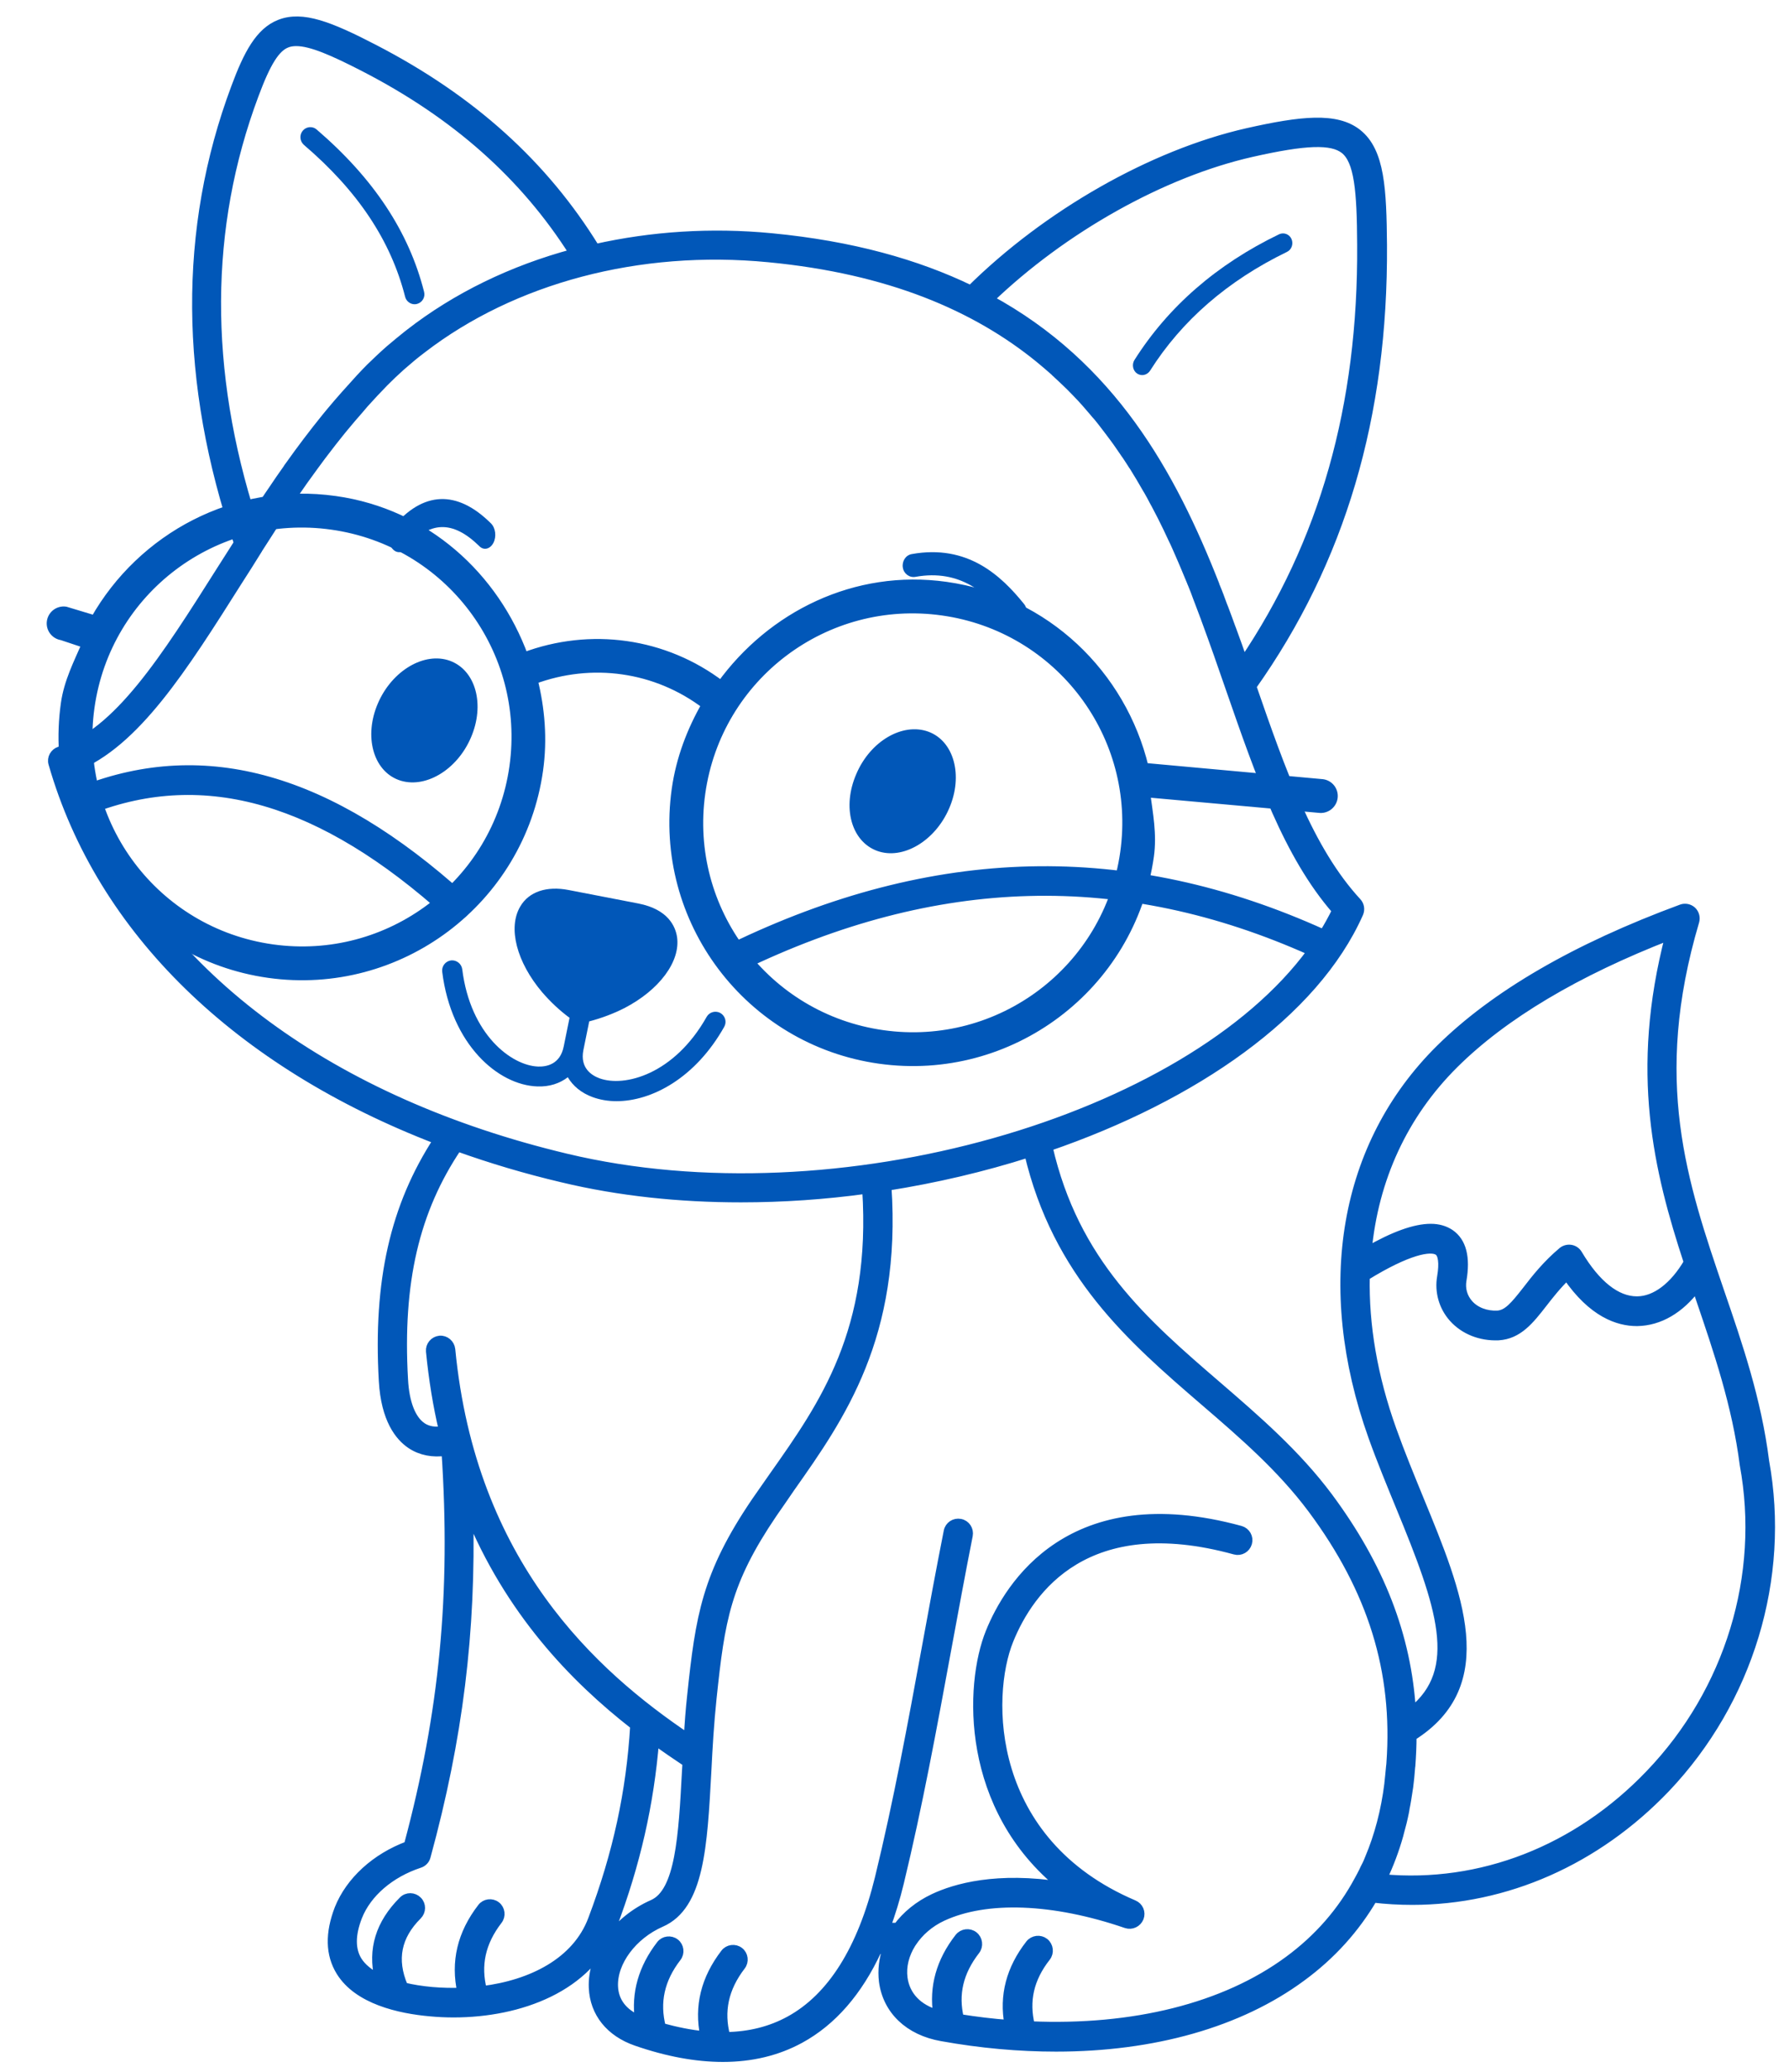 <svg width="101" height="117" viewBox="0 0 101 117" fill="none" xmlns="http://www.w3.org/2000/svg">
<path d="M33.456 61.95C33.87 62.101 34.324 62.18 34.804 62.18C36.791 62.18 39.257 60.881 40.889 57.976C41.04 57.707 40.948 57.366 40.672 57.202C40.402 57.051 40.047 57.143 39.895 57.418C38.067 60.665 35.258 61.406 33.844 60.888C33.416 60.73 32.732 60.317 32.936 59.294L33.265 57.674C33.989 57.484 34.653 57.228 35.245 56.927C37.225 55.904 38.422 54.29 38.224 52.913C38.139 52.349 37.751 51.352 36.041 51.018L32.107 50.257C30.864 50.014 29.858 50.349 29.371 51.188C28.661 52.388 29.167 54.33 30.614 56.035C31.062 56.553 31.575 57.045 32.154 57.471L31.825 59.091C31.621 60.114 30.838 60.239 30.384 60.225C28.878 60.173 26.556 58.428 26.096 54.73C26.056 54.421 25.773 54.198 25.464 54.231C25.155 54.271 24.931 54.553 24.964 54.861C25.471 58.973 28.115 61.275 30.338 61.347C31.022 61.373 31.601 61.176 32.055 60.829C32.344 61.314 32.811 61.714 33.456 61.95Z" fill="#0157B8"/>
<path d="M99.628 82.507C99.189 79.035 98.122 75.927 97.095 72.936C95.001 66.802 93.022 61.015 95.683 52.026C95.744 51.816 95.683 51.586 95.528 51.437C95.366 51.288 95.136 51.241 94.934 51.315C88.969 53.515 84.376 56.182 81.289 59.242C75.851 64.637 74.466 72.618 77.499 81.12C77.986 82.481 78.54 83.815 79.066 85.101C81.35 90.645 82.64 94.314 79.688 96.649C79.438 92.371 77.898 88.438 74.993 84.525C73.176 82.089 70.913 80.139 68.725 78.25C64.584 74.683 60.666 71.291 59.173 64.759C67.428 61.923 74.203 57.231 76.717 51.572C76.811 51.356 76.771 51.112 76.615 50.943C73.9 48.005 72.326 43.524 70.678 38.758C75.703 31.664 78.115 23.507 78.054 13.826C78.027 10.692 77.926 8.56 76.642 7.537C75.447 6.583 73.461 6.8 70.428 7.483C65.057 8.702 59.12 12.093 54.803 16.365C51.757 14.889 48.075 13.853 43.563 13.42C40.138 13.088 36.774 13.319 33.613 14.029C30.701 9.291 26.615 5.608 21.143 2.772C18.59 1.445 17.063 0.863 15.807 1.35C14.665 1.79 13.996 3.056 13.294 4.952C10.308 12.939 10.369 21.597 13.456 30.662C13.125 31.183 12.801 31.691 12.477 32.198C9.349 37.147 6.647 41.418 3.378 42.4C3.074 42.494 2.891 42.812 2.986 43.117C5.695 52.547 13.456 60.054 24.716 64.373C22.271 68.124 21.318 72.355 21.636 77.966C21.758 80.153 22.555 81.127 23.203 81.561C23.764 81.933 24.432 82.062 25.175 81.953C25.709 89.995 25.061 96.71 23.048 104.211C21.203 104.895 19.765 106.215 19.137 107.779C18.603 109.166 18.623 110.351 19.224 111.326C20.21 112.923 22.534 113.452 24.297 113.607C24.73 113.648 25.169 113.668 25.614 113.668C29.33 113.668 33.268 112.233 34.558 108.801C35.909 105.24 36.666 101.862 36.963 98.268C37.584 98.722 38.192 99.134 38.78 99.527C38.773 99.683 38.76 99.838 38.753 99.987C38.557 103.67 38.381 106.838 36.861 107.515C34.801 108.422 33.41 110.365 33.491 112.24C33.552 113.655 34.437 114.758 35.922 115.273C37.679 115.882 39.313 116.18 40.813 116.18C42.428 116.18 43.893 115.828 45.177 115.124C46.987 114.135 48.446 112.456 49.527 110.121C49.709 110.081 49.898 110.053 50.081 110.026C49.871 110.615 49.797 111.245 49.871 111.874C50.087 113.513 51.317 114.684 53.168 115.009C55.383 115.408 57.545 115.598 59.619 115.598C65.104 115.598 69.961 114.237 73.48 111.637C75.169 110.399 76.506 108.909 77.519 107.183C78.256 107.271 78.999 107.312 79.735 107.312C85.011 107.312 90.111 105.078 94.035 100.976C98.73 96.034 100.831 89.116 99.628 82.51L99.628 82.507ZM82.106 60.074C84.882 57.319 88.969 54.882 94.264 52.824C92.251 60.528 93.609 66.092 95.311 71.277C94.514 72.644 93.467 73.443 92.434 73.45H92.407C91.258 73.45 90.11 72.543 89.083 70.817C88.996 70.668 88.847 70.566 88.678 70.539C88.516 70.512 88.334 70.559 88.205 70.668C87.314 71.419 86.692 72.211 86.199 72.854C85.496 73.754 85.098 74.222 84.537 74.255C83.895 74.282 83.301 74.059 82.923 73.633C82.592 73.26 82.457 72.773 82.544 72.279C82.761 70.999 82.538 70.119 81.862 69.659C81.565 69.463 81.207 69.354 80.775 69.354C79.883 69.354 78.694 69.781 77.188 70.647C77.566 66.572 79.221 62.938 82.106 60.074ZM70.663 8.615C73.723 7.924 75.182 7.877 75.904 8.439C76.702 9.068 76.857 10.74 76.87 13.82C76.931 22.939 74.743 30.649 70.197 37.378C69.98 36.748 69.757 36.112 69.521 35.482C69.514 35.455 69.501 35.442 69.494 35.415C69.379 35.103 69.271 34.792 69.15 34.48C69.116 34.379 69.068 34.271 69.028 34.169C68.967 33.993 68.9 33.831 68.839 33.655C68.771 33.479 68.704 33.303 68.629 33.127C68.609 33.093 68.602 33.059 68.589 33.012C66.123 26.736 62.746 20.644 55.862 16.901C60.01 12.913 65.617 9.758 70.663 8.615ZM14.354 5.359C15.043 3.504 15.563 2.678 16.198 2.441C16.354 2.38 16.529 2.353 16.725 2.353C17.583 2.353 18.833 2.908 20.582 3.808C25.736 6.469 29.607 9.907 32.39 14.301C28.904 15.235 25.75 16.778 23.115 18.829C23.088 18.857 23.054 18.87 23.027 18.897C22.676 19.175 22.338 19.459 22.001 19.743C21.967 19.777 21.92 19.811 21.886 19.845C21.548 20.143 21.231 20.454 20.906 20.765C20.515 21.158 20.143 21.564 19.785 21.971C19.684 22.086 19.576 22.207 19.474 22.316C19.191 22.634 18.914 22.959 18.643 23.284C18.556 23.385 18.481 23.48 18.393 23.588C17.677 24.475 16.995 25.375 16.347 26.289C16.293 26.357 16.252 26.418 16.212 26.486C15.941 26.865 15.685 27.237 15.428 27.623C15.334 27.758 15.246 27.894 15.151 28.029C14.976 28.286 14.807 28.55 14.638 28.801C14.509 28.997 14.381 29.193 14.246 29.39C11.524 20.921 11.557 12.838 14.354 5.359ZM5.113 45.703C11.564 43.192 18.177 45.114 25.33 51.579C25.445 51.681 25.58 51.728 25.722 51.728C25.877 51.728 26.039 51.66 26.154 51.538C26.37 51.295 26.35 50.929 26.114 50.712C18.602 43.916 11.591 41.926 4.686 44.62C4.531 44.187 4.376 43.761 4.234 43.32C7.652 41.96 10.34 37.709 13.427 32.821C13.792 32.253 14.164 31.67 14.535 31.068C14.535 31.061 14.542 31.061 14.542 31.048C14.873 30.526 15.21 30.019 15.541 29.491C15.751 29.173 15.954 28.848 16.17 28.536C16.203 28.496 16.23 28.442 16.264 28.401C16.548 27.974 16.845 27.561 17.136 27.135C17.19 27.054 17.25 26.979 17.298 26.912C17.568 26.532 17.845 26.16 18.129 25.774C18.21 25.673 18.284 25.564 18.372 25.456C18.628 25.118 18.892 24.779 19.155 24.454C19.257 24.332 19.351 24.204 19.459 24.082C19.716 23.764 19.986 23.459 20.256 23.148C20.358 23.026 20.466 22.904 20.567 22.782C20.939 22.369 21.31 21.97 21.702 21.571C21.999 21.273 22.296 20.988 22.607 20.711C22.661 20.67 22.709 20.616 22.762 20.576C23.073 20.305 23.384 20.041 23.715 19.79C23.756 19.756 23.796 19.729 23.837 19.696C28.957 15.756 36.056 13.847 43.393 14.558C50.229 15.214 55.093 17.32 58.686 20.244C58.686 20.244 58.693 20.244 58.693 20.251C58.977 20.488 59.254 20.718 59.524 20.961C59.544 20.982 59.564 20.995 59.585 21.022C59.862 21.273 60.118 21.523 60.382 21.774L60.389 21.78C60.611 22.004 60.841 22.241 61.057 22.471C61.145 22.566 61.233 22.66 61.307 22.748C61.436 22.898 61.564 23.046 61.699 23.202C61.794 23.317 61.895 23.439 61.996 23.547C62.098 23.676 62.206 23.805 62.307 23.94C62.503 24.197 62.706 24.461 62.895 24.718C62.956 24.806 63.016 24.881 63.077 24.969C63.199 25.145 63.32 25.314 63.442 25.497C63.496 25.578 63.543 25.653 63.597 25.72C63.719 25.91 63.847 26.093 63.962 26.282C63.969 26.289 63.982 26.309 63.989 26.316C64.259 26.749 64.516 27.182 64.766 27.622C64.786 27.656 64.8 27.683 64.82 27.71C64.935 27.907 65.043 28.11 65.151 28.32C65.185 28.387 65.232 28.455 65.266 28.529C65.367 28.726 65.475 28.929 65.576 29.125C65.603 29.166 65.617 29.213 65.644 29.261C65.826 29.626 66.009 29.998 66.178 30.371C66.232 30.472 66.272 30.581 66.326 30.682C66.394 30.845 66.475 31 66.542 31.17C66.603 31.319 66.671 31.467 66.731 31.603C66.792 31.738 66.853 31.88 66.907 32.016C67.022 32.286 67.13 32.564 67.245 32.828C67.265 32.882 67.279 32.923 67.306 32.977C67.421 33.248 67.522 33.525 67.623 33.803C67.65 33.87 67.677 33.938 67.704 34.013C67.805 34.29 67.914 34.561 68.015 34.839C68.022 34.872 68.042 34.899 68.049 34.933C68.542 36.267 69.008 37.6 69.46 38.914C71.129 43.72 72.703 48.269 75.452 51.416C75.236 51.857 74.993 52.303 74.723 52.737C63.672 47.721 52.728 47.978 41.272 53.542C40.988 53.678 40.866 54.029 41.001 54.321C41.103 54.53 41.312 54.652 41.528 54.652C41.616 54.652 41.704 54.632 41.778 54.591C52.836 49.217 63.401 48.932 74.053 53.718C67.082 63.27 47.27 69.057 31.956 65.388C18.716 62.227 9.104 55.125 5.113 45.703ZM33.451 108.38C32.546 110.804 29.985 112.056 27.243 112.395C26.872 110.973 27.155 109.673 28.114 108.428C28.31 108.177 28.263 107.805 28.013 107.615C27.763 107.419 27.392 107.466 27.203 107.717C26.061 109.193 25.689 110.79 26.068 112.489C25.507 112.51 24.946 112.496 24.392 112.449C23.805 112.395 23.271 112.313 22.785 112.191C22.785 112.185 22.778 112.171 22.778 112.164C22.13 110.641 22.4 109.321 23.575 108.15C23.798 107.927 23.811 107.554 23.575 107.324C23.352 107.101 22.981 107.087 22.751 107.324C21.454 108.617 21.002 110.086 21.4 111.718C20.846 111.447 20.434 111.108 20.191 110.723C19.799 110.093 19.799 109.247 20.198 108.225C20.724 106.891 22.021 105.774 23.683 105.226C23.872 105.165 24.014 105.016 24.061 104.826C25.878 98.179 26.628 92.161 26.466 85.359C28.749 90.957 32.37 94.741 35.829 97.435C35.606 101.192 34.849 104.678 33.451 108.38ZM25.453 76.2C25.419 75.882 25.135 75.644 24.825 75.672C24.507 75.706 24.271 75.983 24.298 76.301C24.453 77.885 24.696 79.374 25.027 80.769C24.561 80.857 24.156 80.789 23.832 80.573C23.224 80.166 22.852 79.212 22.785 77.885C22.474 72.416 23.413 68.354 25.831 64.766C27.716 65.443 29.688 66.032 31.755 66.519C34.971 67.291 38.375 67.643 41.834 67.643C44.191 67.643 46.569 67.481 48.926 67.156C49.447 75.144 46.522 79.313 43.685 83.334C43.34 83.829 43.002 84.316 42.665 84.796C39.875 88.912 39.517 91.261 39.044 95.749C38.956 96.555 38.895 97.36 38.855 98.152C33.451 94.517 26.622 88.31 25.453 76.2ZM72.752 110.696C69.138 113.363 63.977 114.635 58.175 114.385C57.83 112.99 58.114 111.718 59.066 110.506C59.262 110.256 59.222 109.883 58.965 109.68C58.715 109.484 58.344 109.525 58.141 109.782C57.053 111.176 56.655 112.699 56.959 114.31C56.04 114.243 55.108 114.128 54.169 113.979C53.838 112.598 54.135 111.346 55.074 110.134C55.27 109.883 55.23 109.511 54.973 109.308C54.723 109.112 54.351 109.152 54.149 109.409C53.102 110.75 52.696 112.205 52.933 113.742C51.825 113.43 51.123 112.699 50.987 111.697C50.9 111.027 51.075 110.357 51.453 109.748C51.474 109.728 51.48 109.707 51.494 109.687C51.886 109.091 52.474 108.57 53.203 108.231C55.675 107.081 59.465 107.216 63.585 108.631C63.883 108.732 64.207 108.577 64.322 108.286C64.437 107.988 64.295 107.663 64.004 107.541C55.662 103.987 55.675 95.803 56.966 92.615C58.134 89.731 61.343 85.229 69.719 87.531C70.03 87.619 70.347 87.436 70.435 87.125C70.523 86.813 70.341 86.495 70.03 86.407C60.431 83.781 56.945 89.568 55.892 92.175C54.689 95.153 54.466 102.098 59.978 106.512C56.283 105.923 53.926 106.607 52.71 107.182C51.866 107.581 51.17 108.15 50.67 108.827C50.454 108.82 50.231 108.82 50.015 108.834C50.298 108.055 50.562 107.216 50.778 106.316C51.825 101.99 52.642 97.549 53.433 93.251C53.831 91.105 54.237 88.878 54.669 86.698C54.73 86.387 54.534 86.075 54.21 86.014C53.899 85.954 53.588 86.15 53.527 86.475C53.095 88.661 52.683 90.888 52.291 93.041C51.508 97.319 50.69 101.746 49.643 106.045C48.657 110.079 46.955 112.787 44.584 114.087C43.523 114.669 42.321 114.974 40.977 114.994C40.599 113.572 40.876 112.266 41.841 111.007C42.037 110.756 41.99 110.384 41.74 110.194C41.49 109.998 41.119 110.046 40.929 110.296C39.815 111.745 39.437 113.302 39.781 114.947C39.011 114.879 38.187 114.71 37.343 114.479C36.978 113.058 37.261 111.765 38.214 110.526C38.41 110.276 38.363 109.903 38.113 109.714C37.863 109.518 37.491 109.565 37.302 109.815C36.282 111.136 35.883 112.564 36.093 114.06C35.188 113.688 34.674 113.031 34.641 112.164C34.587 110.783 35.715 109.267 37.322 108.563C39.504 107.609 39.68 104.265 39.91 100.027C39.977 98.673 40.058 97.292 40.207 95.877C40.673 91.464 40.99 89.352 43.632 85.453C43.962 84.979 44.3 84.492 44.631 84.004C47.462 79.99 50.65 75.454 50.076 66.986C52.818 66.553 55.507 65.923 58.074 65.104C59.681 71.941 63.89 75.59 67.983 79.117C70.226 81.046 72.34 82.88 74.076 85.202C77.474 89.772 78.899 94.361 78.521 99.56C78.514 99.628 78.514 99.689 78.501 99.756C78.474 100.068 78.44 100.386 78.406 100.704V100.724C78.217 102.247 77.845 103.662 77.305 104.942C77.298 104.969 77.285 104.996 77.271 105.023C77.204 105.199 77.123 105.361 77.035 105.524C77.008 105.578 76.994 105.619 76.967 105.673C76.886 105.835 76.805 105.991 76.717 106.147C75.758 107.941 74.434 109.457 72.752 110.696ZM93.145 100.176C89.045 104.468 83.594 106.587 78.055 106.079C78.426 105.3 78.737 104.481 78.98 103.615V103.608C79.034 103.412 79.081 103.215 79.135 103.019C79.142 102.979 79.156 102.931 79.169 102.891C79.21 102.708 79.257 102.525 79.291 102.342C79.311 102.261 79.318 102.186 79.331 102.105C79.365 101.95 79.392 101.787 79.419 101.631C79.46 101.388 79.5 101.137 79.534 100.894C79.575 100.555 79.615 100.217 79.635 99.892C79.642 99.824 79.642 99.763 79.656 99.695C79.696 99.133 79.723 98.579 79.723 98.05C84.418 95.099 82.337 90.029 80.128 84.661C79.608 83.388 79.068 82.082 78.588 80.734C77.514 77.736 77.021 74.818 77.082 72.07C79.48 70.587 80.777 70.357 81.196 70.641C81.446 70.804 81.513 71.332 81.385 72.09C81.236 72.93 81.48 73.782 82.04 74.412C82.655 75.102 83.58 75.475 84.594 75.434C85.715 75.366 86.363 74.54 87.106 73.586C87.485 73.099 87.903 72.564 88.457 72.029C89.903 74.155 91.369 74.629 92.402 74.629H92.436C93.672 74.608 94.834 73.938 95.773 72.686C95.841 72.902 95.922 73.112 95.989 73.329C96.989 76.273 98.036 79.326 98.468 82.704C99.623 88.959 97.631 95.499 93.145 100.176Z" fill="#0157B8" stroke="#0157B8" stroke-width="0.5"/>
<path d="M51.682 32.573C54.219 32.117 55.729 33.515 56.883 34.944C57.004 35.096 57.175 35.18 57.346 35.18C57.489 35.18 57.631 35.134 57.745 35.028C58.002 34.792 58.037 34.374 57.809 34.1C56.513 32.497 54.625 30.718 51.469 31.288C51.134 31.349 50.913 31.684 50.97 32.048C51.02 32.391 51.34 32.634 51.682 32.573Z" fill="#0157B8"/>
<path d="M22.533 31.18C22.665 31.18 22.796 31.125 22.902 30.996C24.225 29.402 25.549 29.356 27.063 30.841C27.314 31.097 27.669 31.006 27.854 30.657C28.038 30.309 27.979 29.814 27.722 29.558C25.799 27.643 23.87 27.725 22.158 29.796C21.921 30.08 21.894 30.584 22.098 30.914C22.217 31.088 22.368 31.18 22.533 31.18Z" fill="#0157B8"/>
<path d="M64.193 21.09C64.279 21.148 64.384 21.18 64.482 21.18C64.654 21.18 64.821 21.09 64.925 20.937C66.716 18.102 69.313 15.847 72.655 14.225C72.926 14.097 73.031 13.765 72.914 13.497C72.79 13.216 72.471 13.107 72.212 13.229C68.692 14.928 65.947 17.322 64.045 20.33C63.891 20.579 63.953 20.924 64.193 21.09Z" fill="#0157B8"/>
<path d="M22.872 16.759C22.936 17.009 23.162 17.18 23.406 17.18C23.458 17.18 23.496 17.173 23.548 17.16C23.844 17.081 24.024 16.772 23.94 16.47C23.078 13.075 21.089 10.073 17.878 7.314C17.646 7.11 17.292 7.143 17.093 7.38C16.893 7.616 16.925 7.977 17.157 8.181C20.208 10.789 22.067 13.593 22.872 16.759Z" fill="#0157B8"/>
<path d="M25.404 37.313C23.96 36.788 22.13 37.865 21.335 39.716C20.533 41.574 21.065 43.513 22.509 44.044C23.968 44.576 25.798 43.492 26.586 41.648C27.388 39.79 26.863 37.851 25.404 37.313Z" fill="#0157B8"/>
<path d="M49.521 48.047C50.964 48.572 52.793 47.495 53.587 45.644C54.389 43.787 53.857 41.848 52.414 41.316C50.957 40.785 49.128 41.848 48.341 43.712C47.532 45.577 48.056 47.508 49.521 48.047Z" fill="#0157B8"/>
<path d="M18.927 28.257C13.283 27.463 8.006 30.323 5.354 35.003L3.694 34.502C3.305 34.448 2.949 34.717 2.894 35.105C2.84 35.49 3.109 35.847 3.497 35.902L4.874 36.362C4.402 37.451 3.858 38.503 3.685 39.734C2.649 47.102 7.799 53.933 15.173 54.969C22.544 56.005 29.374 50.858 30.41 43.49C30.657 41.732 30.508 40.018 30.104 38.392C33.403 37.16 37.049 37.666 39.859 39.805C39.033 41.245 38.416 42.84 38.171 44.581C37.136 51.949 42.286 58.78 49.654 59.815C57.027 60.852 63.861 55.705 64.896 48.337C65.069 47.106 64.837 45.944 64.683 44.768L74.469 45.649C74.654 45.675 74.844 45.625 74.993 45.513C75.142 45.398 75.242 45.232 75.268 45.046C75.323 44.658 75.054 44.301 74.666 44.247L64.596 43.328C63.336 38.102 59.052 33.896 53.409 33.103C48.283 32.382 43.547 34.766 40.711 38.693C37.508 36.254 33.337 35.677 29.578 37.093C27.923 32.555 24.039 28.975 18.928 28.257L18.927 28.257ZM18.73 29.659C25.344 30.588 29.938 36.685 29.009 43.297C28.08 49.908 21.983 54.502 15.369 53.573C8.754 52.643 4.157 46.546 5.086 39.934C6.016 33.323 12.115 28.729 18.73 29.659ZM53.21 34.505C59.824 35.434 64.421 41.531 63.492 48.143C62.563 54.755 56.463 59.348 49.849 58.419C43.234 57.489 38.64 51.392 39.569 44.781C40.499 38.169 46.595 33.575 53.21 34.505Z" fill="#0157B8" stroke="#0157B8" stroke-width="0.5"/>
</svg>
